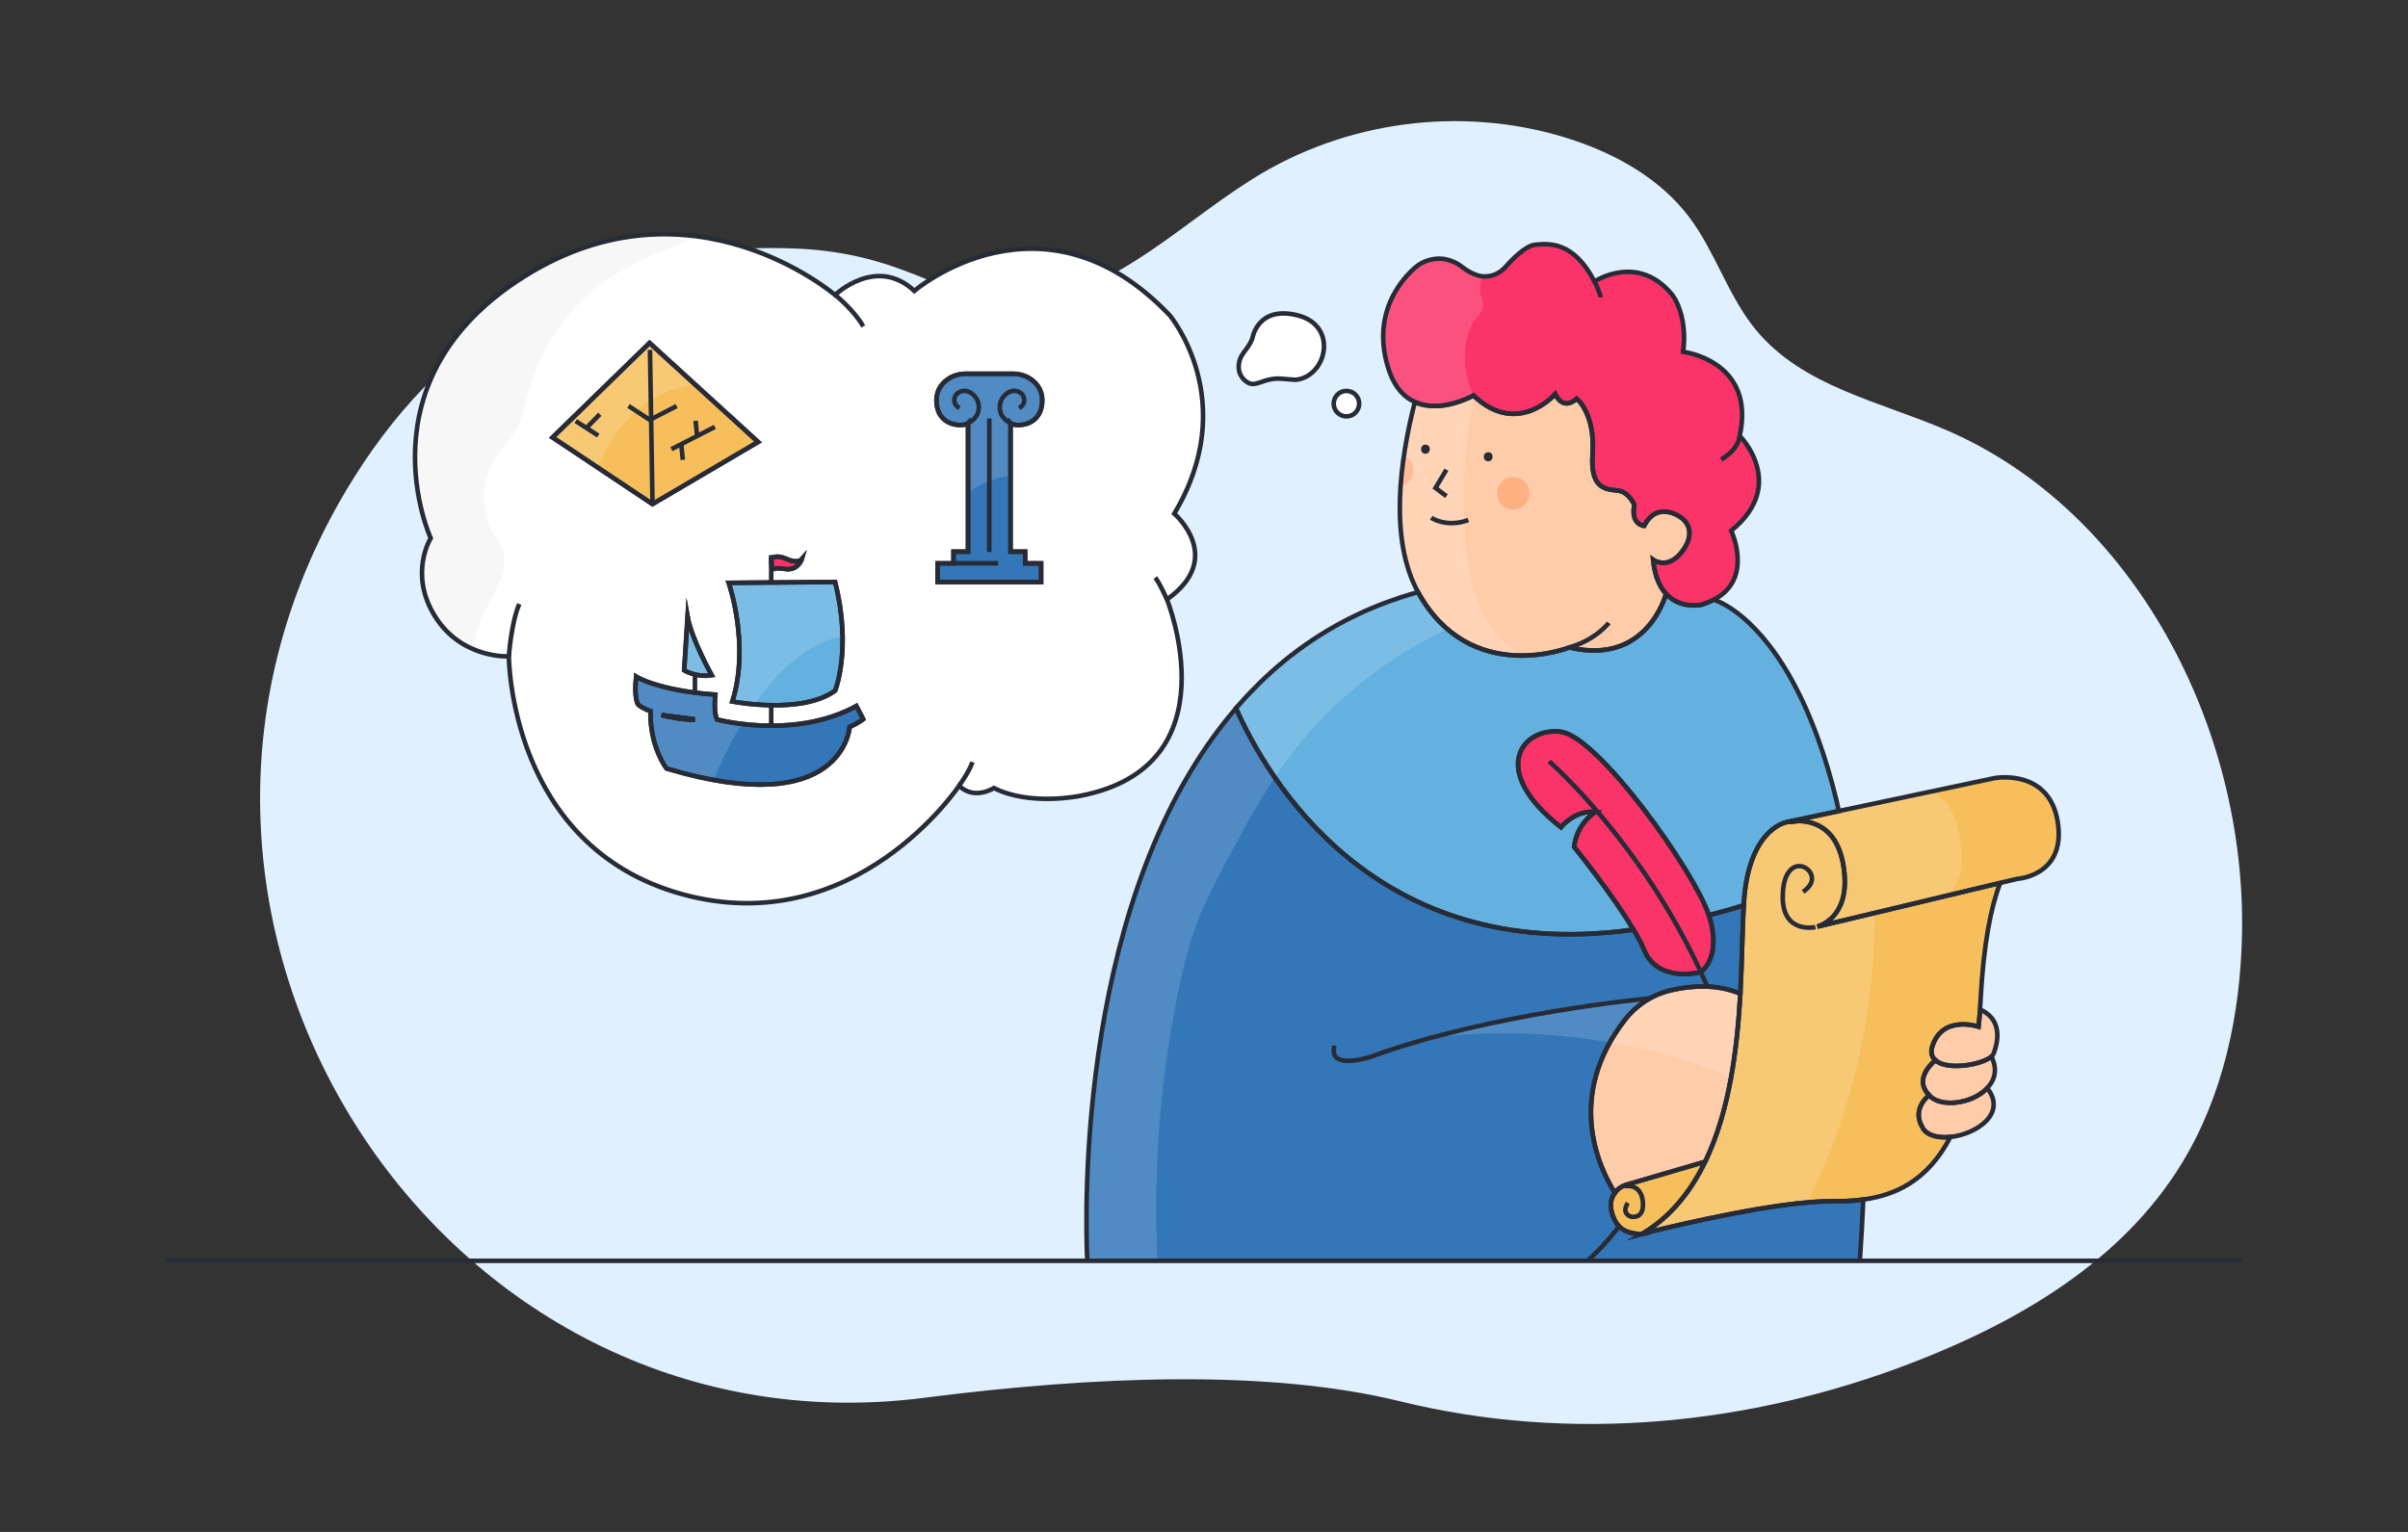 <?xml version="1.0" encoding="utf-8"?>
<!-- Generator: Adobe Illustrator 26.4.1, SVG Export Plug-In . SVG Version: 6.00 Build 0)  -->
<svg version="1.1" id="Capa_1" xmlns="http://www.w3.org/2000/svg" xmlns:xlink="http://www.w3.org/1999/xlink" x="0px" y="0px"
	 viewBox="0 0 264 168" style="enable-background:new 0 0 264 168;" xml:space="preserve">
<rect x="0" y="0" width="264" height="168" fill="#333333" stroke="none"/>
<style type="text/css">
	.st0{fill:#E1F0FF;}
	.st1{fill:#3377B8;}
	.st2{fill:none;}
	.st3{fill:#FFFFFF;}
	.st4{fill:#F7BF5C;}
	.st5{fill:#64B1E0;}
	.st6{fill:#FA3369;}
	.st7{fill:#FFCCAA;}
	.st8{fill:#FFB082;}
	.st9{fill:#F7F7F7;}
	.st10{opacity:0.15;fill:#FFFFFF;}
	.st11{opacity:0.15;}
	.st12{fill:none;stroke:#272B36;stroke-width:0.5;stroke-miterlimit:10;}
	.st13{fill:#272B36;}
</style>
<g>
	<path class="st0" d="M245.8,102.51c-0.18,8.77-2.07,17.65-6.6,25.07c-6.56,10.74-17.9,17.36-29.41,21.81
		c-17.92,6.95-37.7,8.86-56.32,4.28c-14.16-3.48-33.13-2.82-52.14-0.38c-53.18,6.82-91.47-52.61-63.29-99.66
		c9.68-16.17,24.98-27.15,48.8-26.39c13.49,0.43,17.24,6.72,26.17,5.8c9.67-1.01,16.98-9.13,25.43-14.09
		c10.2-5.97,22.84-7.31,34-3.6c4.88,1.62,9.6,4.29,12.76,8.47c2.86,3.8,4.26,8.63,7.27,12.31c5.14,6.29,13.7,7.9,21.04,11.09
		C233.9,56.08,246.27,79.64,245.8,102.51z"/>
</g>
<path class="st1" d="M119.2,138.27c-0.25-5.57-1.06-40.44,16.31-60.6c3.35,7.57,15.14,28.14,43.29,24.32c0.1,0,0.2-0.02,0.29-0.04
	c0.49,0.81,0.89,1.56,1.15,2.2c1.53,3.73,6.22,2.46,6.22,2.46s2.4-1.57,0.89-6.25c1.33-0.33,2.61-0.69,3.82-1.08
	c-0.15,2.42-0.16,5.85-0.37,9.69c-0.2-0.08-0.41-0.16-0.61-0.23c-0.11-0.04-0.21-0.07-0.31-0.1c-0.39-0.12-0.78-0.21-1.18-0.28
	c-0.17-0.04-0.35-0.06-0.52-0.08c-0.16-0.02-0.31-0.04-0.46-0.05c-0.16-0.01-0.32-0.03-0.47-0.03c-0.02-0.01-0.04-0.01-0.07-0.01
	c-0.38-0.01-0.76-0.01-1.13,0.01c-0.12,0-0.23,0.01-0.34,0.02c-0.23,0.02-0.45,0.04-0.67,0.06c-0.16,0.02-0.31,0.04-0.46,0.06
	c-0.5,0.07-0.96,0.16-1.4,0.26c-0.22,0.05-0.42,0.1-0.62,0.17c-0.06,0.02-0.11,0.03-0.16,0.06c-0.22,0.06-0.44,0.15-0.66,0.24
	c-0.14,0.06-0.29,0.13-0.43,0.2c-0.08,0.04-0.16,0.08-0.24,0.12c-0.03,0.01-0.05,0.03-0.09,0.04c-0.02,0.02-0.04,0.03-0.07,0.05
	c0,0-0.01,0-0.02,0c-0.14,0.08-0.27,0.16-0.4,0.25c-0.1,0.06-0.18,0.12-0.27,0.17c-0.13,0.08-0.26,0.17-0.38,0.28
	c-0.09,0.06-0.18,0.13-0.26,0.2c-0.28,0.22-0.54,0.46-0.78,0.72c-0.08,0.07-0.15,0.15-0.21,0.22c-0.16,0.17-0.3,0.34-0.44,0.52
	c-6.59,8.49-2.76,16.34-1.1,18.97c-0.2,0.26-0.34,0.57-0.41,0.91c-0.06,0.35-0.06,0.76,0.06,1.24c0.05,0.17,0.1,0.33,0.16,0.48
	c0.06,0.15,0.12,0.29,0.19,0.41c0,0.01,0,0.02,0.01,0.02c0.07,0.12,0.13,0.23,0.21,0.33c0.07,0.11,0.15,0.21,0.24,0.29
	c0.24,0.26,0.52,0.44,0.84,0.56c0.07,0.04,0.15,0.06,0.23,0.08c0.07,0.03,0.15,0.05,0.23,0.07c0.24,0.06,0.5,0.1,0.77,0.12
	c0.09,0.01,0.18,0.02,0.27,0.02c0.27,0.01,0.67-0.09,1.17-0.28c0.01-0.01,0.02-0.01,0.04-0.01c3.3-0.81,14.13-3.35,19.78-3.31
	c1.12,0.01,2.28-0.02,3.44-0.18c-0.09,2.16-0.22,4.4-0.38,6.71"/>
<path class="st2" d="M197.17,90.03l-1.21,0.11l0.1-0.02c0.03-0.01,0.05-0.01,0.09-0.02C196.35,90.07,196.71,90.02,197.17,90.03z"/>
<path class="st3" d="M128.74,56.33c7.38-12.33-0.48-21.73-0.48-21.73c-13.97-14.72-28.02-2.7-28.02-2.7
	c-4.17-3.9-8.69,0.45-8.69,0.45s-15.72-13.5-34.01-2.07C39.27,41.7,47.22,59.02,47.22,59.02s-2.45,3.93,0.49,8.6
	c2.94,4.67,8.08,4.36,8.08,4.36s0.01,20.85,18.99,26.08c18.97,5.22,30.37-11.89,30.37-11.89c1.69,1.64,3.82,0.25,3.82,0.25
	c3.96,2.01,9.43,0.86,9.43,0.86c16.95-3.22,9.54-21.54,9.54-21.54C134.39,61.17,128.74,56.33,128.74,56.33z M86.23,61.3
	c1.21,0.53,1.61,0.09,1.68,0.01c-0.04,0.14-0.5,1.32-1.89,1.08c0,0-1.03-0.21-1.39,0.11l-0.07-1.2
	C84.55,61.3,84.92,60.72,86.23,61.3z M91.56,63.83c1.85,7.34,0,11.91,0,11.91c-1.84,1.34-4.65,1.64-7,1.6
	c-2.36-0.04-4.27-0.41-4.27-0.41c1.97-6.24-0.4-13.01-0.4-13.01l4.66-0.04L91.56,63.83z M60.58,47.97l10.63-10.36l11.9,10.86
	l-11.58,6.81L60.58,47.97z M78.03,74.05c-1.72,0.27-3.02-0.54-3.02-0.54l0.37-5.88C75.83,70.11,78.03,74.05,78.03,74.05z
	 M93.15,79.73c0,0-0.65,10.36-20.07,4.55c0,0-1.83-2.32-1.77-6.3c0,0-0.73-0.2-1.34-0.7c0,0-0.48-0.55-0.23-3.08
	c0,0,2.4,1.54,8.68,1.98c0,0-0.2,1.89,0.19,2.72c0,0,2.53,0.69,5.94,0.69c2.81,0,6.23-0.47,9.34-2.16l0.75,1.44
	C94.64,78.87,94.11,79.3,93.15,79.73z M114.23,44.3c-0.29,2.69-3.14,2.44-3.44,2.12V60.5h1.6v1.28h1.75v2.05h-11.35v-2.05h1.75V60.5
	h1.59V46.42c-0.3,0.32-3.15,0.56-3.44-2.12c-0.15-1.34,0.48-2.17,1.15-2.66c0.59-0.44,1.31-0.65,2.05-0.65h5.16
	c0.73,0,1.45,0.21,2.05,0.65C113.76,42.13,114.38,42.96,114.23,44.3z"/>
<path class="st2" d="M76.15,78.9c-1.49,0.06-3.61-0.48-3.61-0.48L76.15,78.9z"/>
<path class="st2" d="M91.56,32.34c0,0,2.09,1.68,3.08,3.46"/>
<path class="st2" d="M127.94,65.74c0,0-0.82-1.86-1.29-2.39"/>
<path class="st2" d="M105.15,86.17c0,0,1.04-1.43,1.47-2.59"/>
<path class="st2" d="M55.79,71.98c0,0,0.25-3.68,1.14-5.74"/>
<polygon class="st4" points="83.12,48.47 71.54,55.28 60.58,47.97 71.22,37.61 "/>
<line class="st2" x1="71.26" y1="38.37" x2="71.54" y2="55.28"/>
<polyline class="st2" points="68.91,44.52 71.24,46.05 74.18,44.53 "/>
<line class="st2" x1="63.12" y1="46.18" x2="65.59" y2="47.77"/>
<line class="st2" x1="65.76" y1="45.43" x2="64.25" y2="46.97"/>
<line class="st2" x1="73.61" y1="49.26" x2="78.37" y2="46.82"/>
<line class="st2" x1="76.26" y1="46.15" x2="76.43" y2="47.82"/>
<line class="st2" x1="74.69" y1="48.77" x2="74.86" y2="50.43"/>
<path class="st1" d="M93.89,77.43c-3.1,1.69-6.52,2.16-9.34,2.16c-3.41,0-5.94-0.69-5.94-0.69c-0.4-0.83-0.19-2.72-0.19-2.72
	c-6.28-0.44-8.68-1.98-8.68-1.98c-0.26,2.53,0.23,3.08,0.23,3.08c0.61,0.49,1.34,0.7,1.34,0.7c-0.06,3.99,1.77,6.3,1.77,6.3
	c19.41,5.81,20.07-4.55,20.07-4.55c0.96-0.43,1.49-0.86,1.49-0.86L93.89,77.43z M72.55,78.42l3.61,0.48
	C74.66,78.97,72.55,78.42,72.55,78.42z"/>
<path class="st2" d="M76.15,78.9c-1.49,0.06-3.61-0.48-3.61-0.48L76.15,78.9z"/>
<path class="st5" d="M78.03,74.05c-1.72,0.27-3.02-0.54-3.02-0.54l0.37-5.88C75.83,70.11,78.03,74.05,78.03,74.05z"/>
<path class="st5" d="M91.56,75.74c-1.84,1.34-4.65,1.64-7,1.6c-2.36-0.04-4.27-0.41-4.27-0.41c1.97-6.24-0.4-13.01-0.4-13.01
	l4.66-0.04l7-0.05C93.41,71.16,91.56,75.74,91.56,75.74z"/>
<path class="st2" d="M76.15,78.9c-1.49,0.06-3.61-0.48-3.61-0.48L76.15,78.9z"/>
<path class="st6" d="M87.91,61.31c-0.04,0.14-0.5,1.32-1.89,1.08c0,0-1.03-0.21-1.39,0.11l-0.07-1.2c0,0,0.36-0.57,1.68,0
	C87.44,61.83,87.84,61.39,87.91,61.31z"/>
<path class="st1" d="M110.79,46.42V60.5h1.6v1.28h1.75v2.05h-11.35v-2.05h1.75V60.5h1.59V46.42c-0.3,0.32-3.15,0.56-3.44-2.12
	c-0.15-1.34,0.48-2.17,1.15-2.66c0.59-0.44,1.31-0.65,2.05-0.65h5.16c0.73,0,1.45,0.21,2.05,0.65c0.67,0.49,1.3,1.32,1.15,2.66
	C113.94,46.99,111.09,46.74,110.79,46.42z"/>
<path class="st2" d="M110.79,46.42c0,0-1.23-0.53-1.18-1.83c0.02-0.63,0.37-1.21,0.91-1.53c0.42-0.24,0.98-0.35,1.56,0.19
	c0,0,0.67,0.9-0.35,1.5"/>
<path class="st3" d="M149.01,44.2c0.04,0.77-0.56,1.43-1.33,1.46c-0.77,0.04-1.42-0.56-1.46-1.32c-0.04-0.78,0.56-1.43,1.33-1.47
	C148.32,42.84,148.98,43.43,149.01,44.2z"/>
<path class="st3" d="M142.06,41.65c0,0-0.88-0.05-1.47-0.11c-2.24-0.22-2.95,1.26-4.15,0.15c-0.51-0.48-0.65-1.04-0.63-1.53
	c0.01-0.56,0.22-1.08,0.56-1.52c0.28-0.36,0.71-0.94,0.92-1.48c0,0,0.52-3.71,5.01-2.57C146.77,35.74,145.45,41.31,142.06,41.65z"/>
<path class="st5" d="M201.6,88.95l-5.46,1.16c-0.04,0.01-0.06,0.01-0.09,0.02l-0.1,0.02c0,0-3.84,0.51-4.67,7.75
	c-0.04,0.41-0.09,0.87-0.11,1.38c-1.22,0.39-2.5,0.75-3.83,1.08c-0.01-0.04-0.03-0.08-0.04-0.11c-1.6-4.75-12.04-19.44-16.17-20
	c-4.13-0.56-8.1,4.11,0,10.47c0,0,1.5-1.9,3.77-1.68c0,0-2.05,1.23-2.32,3.84c0,0,4.19,5.18,6.5,9.07c-0.1,0.02-0.19,0.04-0.29,0.04
	c-28.15,3.82-39.95-16.75-43.29-24.32c0.7-0.81,1.42-1.6,2.18-2.34c0.31-0.33,0.62-0.63,0.94-0.93c1.84-1.75,3.87-3.33,6.07-4.73
	c0.28-0.18,0.56-0.35,0.85-0.52c0.09-0.05,0.19-0.11,0.27-0.16c1.09-0.64,2.23-1.23,3.41-1.78c0.11-0.05,0.2-0.1,0.31-0.14
	c0.3-0.13,0.61-0.26,0.92-0.4c0.61-0.26,1.23-0.5,1.88-0.73c0.32-0.11,0.63-0.22,0.96-0.33c0.2-0.08,0.41-0.15,0.63-0.21
	c0.5-0.16,1.02-0.32,1.54-0.46C161.2,75.32,172.07,71,172.07,71c8.55,2.05,10.57-5.84,10.57-5.84l0.04-0.01
	c1.57,1.67,3.79,1.18,3.79,1.18c0.54-0.15,1-0.34,1.4-0.56h0.02c0.04,0.02,0.09,0.03,0.14,0.05c0.54,0.19,1.86,0.78,3.54,2.32
	c0.09,0.08,0.18,0.16,0.26,0.25c0.91,0.86,1.9,1.98,2.92,3.46c0.11,0.14,0.2,0.29,0.31,0.45c0.63,0.93,1.26,2.01,1.89,3.23
	c0.13,0.25,0.26,0.51,0.39,0.78c0.11,0.2,0.2,0.41,0.3,0.62c0.49,1.04,0.97,2.19,1.44,3.44c0.09,0.23,0.18,0.46,0.26,0.7
	c0.71,1.96,1.38,4.17,1.99,6.66C201.41,88.12,201.51,88.52,201.6,88.95z"/>
<path class="st2" d="M197.17,90.03l-1.21,0.11l0.1-0.02c0.03-0.01,0.05-0.01,0.09-0.02C196.35,90.07,196.71,90.02,197.17,90.03z"/>
<path class="st7" d="M190.8,108.97c-0.34,5.96-1.17,12.88-3.86,18.44l-8.6,2.51c-0.53,0.15-0.99,0.47-1.3,0.89
	c-1.66-2.63-5.49-10.47,1.1-18.96c1.25-1.62,3.02-2.77,5.03-3.24C185.27,108.11,188.12,107.85,190.8,108.97z"/>
<path class="st4" d="M186.94,127.4c-0.17,0.35-0.34,0.7-0.53,1.04v0.01c-1.53,2.79-3.56,5.18-6.31,6.82
	c0.07-0.02,0.39-0.1,0.92-0.22c-0.49,0.19-0.9,0.29-1.16,0.28c-1.47-0.07-2.64-0.49-3.15-2.38c-0.12-0.48-0.12-0.89-0.06-1.24
	c0.07-0.34,0.21-0.64,0.41-0.91c0.31-0.42,0.77-0.74,1.3-0.89L186.94,127.4z"/>
<path class="st2" d="M178.08,130.1c0,0,1.81-0.43,2.03,1.64s-1.32,1.68-1.32,1.68s-1.09-0.31-0.32-1.5"/>
<path class="st2" d="M180.91,109.48c0,0-17.51,1.61-30.56,6.39c0,0-4.8,1.63-4.05-1.19"/>
<path class="st2" d="M174.04,138.27c1.83-1.6,3.47-3.78,3.47-3.78"/>
<path class="st2" d="M106.13,46.42c0,0,1.23-0.53,1.18-1.83c-0.02-0.63-0.37-1.21-0.91-1.53c-0.42-0.24-0.98-0.35-1.56,0.19
	c0,0-0.67,0.9,0.35,1.5"/>
<path class="st7" d="M184.56,60.29c-1.63,2.34-3.32,1.1-3.32,1.1c0.15,1.53,0.56,2.61,1.11,3.36c0.11,0.14,0.21,0.27,0.33,0.4
	l-0.04,0.01c0,0-2.02,7.88-10.57,5.84c0,0-10.87,4.33-16.59-6.04c-3.19-5.79-2.02-14.41-0.36-20.88c2.87,1.32,6.43-0.71,6.43-0.71
	c4.84,4.62,8.96-0.15,8.96-0.15c0.96,1.95,2.36,0.5,2.36,0.5s2.05,1.6,1.74,6.08c-0.33,4.48,2.16,3.75,3.13,4.08
	c0.97,0.34,1.45,1.48,1.45,1.48c-0.43,2.19,1.07,2.31,1.07,2.31c1.48-2.88,4.07-0.9,4.07-0.9S186.18,57.95,184.56,60.29z"/>
<circle class="st8" cx="165.9" cy="54.1" r="1.78"/>
<path class="st8" d="M154.95,51.5c-0.03-0.62-0.38-1.16-0.88-1.45c-0.16,1.07-0.28,2.15-0.36,3.23
	C154.46,53.05,154.99,52.32,154.95,51.5z"/>
<polyline class="st2" points="158.58,51.51 157.38,53.51 158.58,54.41 "/>
<path class="st2" d="M156.91,56.78c0,0,1.66,1.14,4.07,0.25"/>
<path class="st6" d="M189.8,58.2c0,0,2.52,5.29-1.91,7.57h-0.02c-0.41,0.22-0.86,0.41-1.4,0.56c0,0-2.22,0.48-3.79-1.18
	c-0.11-0.12-0.22-0.26-0.33-0.4c-0.55-0.75-0.96-1.83-1.11-3.36c0,0,1.69,1.23,3.32-1.1c1.62-2.35-0.25-3.52-0.25-3.52
	s-2.59-1.98-4.07,0.9c0,0-1.5-0.12-1.07-2.31c0,0-0.48-1.14-1.45-1.48c-0.97-0.34-3.46,0.4-3.13-4.08c0.32-4.48-1.74-6.08-1.74-6.08
	s-1.4,1.45-2.36-0.5c0,0-4.12,4.77-8.96,0.15c0,0-3.56,2.04-6.43,0.71c-1.21-0.55-2.29-1.69-2.94-3.84
	c-2.19-7.24,3.3-11.14,3.3-11.14s2.31-1.79,4.89,0.21c0.58,0.45,1.12,0.72,1.6,0.87c1.11,0.36,2.33-0.02,3.09-0.89
	c0.73-0.83,2.21-2.35,3.25-2.45c1.43-0.13,4.19-0.47,6.52,4.03c0,0,4.79-3.2,8.57,1.52c0,0,1.68,2.17,1.15,6.19
	c0,0,8.02,0.97,6.2,9.23C190.77,47.81,196.03,53.16,189.8,58.2z"/>
<path class="st2" d="M174.84,30.87c0,0,0.65,1.44,0.65,1.75"/>
<path class="st2" d="M190.76,47.81c0,0-0.14,1.51-2.06,2.57"/>
<path class="st2" d="M176.38,68.31c0,0-1.45,1.88-4.31,2.68"/>
<path class="st4" d="M219.29,96.83c-1,2.59-1.82,6.61-2.15,12.81c-0.05,0.94-0.11,1.84-0.19,2.71l-0.03,0.24
	c0,0-3.87-1.33-5.03,2.06c-0.26,0.74-0.1,1.27,0.3,1.61c-0.92,0.8-2.15,2.33-0.7,3.84c-0.82,0.71-1.69,1.97-0.67,3.63
	c0.5,0.82,1.71,1.09,3.02,0.95c-2.5,4.81-6.06,6.4-9.56,6.87c-1.16,0.16-2.33,0.19-3.44,0.19c-5.65-0.04-16.49,2.5-19.78,3.31
	c-0.02,0-0.03,0-0.04,0.01c-0.53,0.12-0.85,0.2-0.92,0.22c2.75-1.65,4.79-4.04,6.31-6.82v-0.01c0.19-0.34,0.36-0.69,0.53-1.04
	c2.69-5.55,3.53-12.48,3.86-18.44c0.21-3.84,0.22-7.26,0.37-9.69c0.03-0.51,0.07-0.97,0.11-1.38c0.83-7.24,4.67-7.75,4.67-7.75
	l1.21-0.11c1.52,0.02,4.03,0.63,4.84,4.38c0.04,0.15,0.06,0.31,0.09,0.47c0.87,5.21-2.03,6.48-2.85,6.74l4.29-1.02L219.29,96.83z"/>
<path class="st2" d="M199.03,101.67c0,0-3.59,0.81-3.58-3.31c0.01-1.59,0.38-2.47,0.85-2.95c1.16-1.21,3.08,0.39,2.08,1.73
	c-0.16,0.22-0.39,0.44-0.7,0.67"/>
<path class="st4" d="M221.16,96.38l-1.87,0.45l-15.75,3.76l-4.29,1.02c0.82-0.26,3.72-1.53,2.85-6.74
	c-0.03-0.16-0.05-0.32-0.09-0.47c-0.81-3.75-3.32-4.36-4.84-4.38c-0.46-0.01-0.82,0.04-1.02,0.08l5.46-1.16h0.01l17.06-3.61
	c0,0,5.98-1.11,6.92,4.81C226.54,96.07,221.16,96.38,221.16,96.38z"/>
<path class="st6" d="M186.46,106.61c0,0-4.7,1.27-6.22-2.45c-0.26-0.64-0.66-1.39-1.15-2.2c-2.31-3.9-6.5-9.07-6.5-9.07
	c0.26-2.61,2.32-3.84,2.32-3.84c-2.27-0.22-3.77,1.68-3.77,1.68c-8.1-6.37-4.13-11.03,0-10.47c4.13,0.56,14.57,15.25,16.17,20
	c0.01,0.04,0.03,0.08,0.04,0.11C188.86,105.04,186.46,106.61,186.46,106.61z"/>
<path class="st2" d="M187.21,108.25c-0.01-0.02-0.02-0.04-0.03-0.06c-0.24-0.54-0.48-1.07-0.71-1.59
	c-2.15-4.62-4.59-8.62-6.95-11.95"/>
<path class="st2" d="M169.84,83.49c0.05,0.05,4.62,4.01,9.67,11.15"/>
<path class="st7" d="M213.84,124.69c-1.31,0.14-2.52-0.13-3.02-0.95c-1.02-1.66-0.15-2.92,0.67-3.63c0.02,0.03,0.04,0.04,0.06,0.07
	c0.85,0.83,2.42,0.95,3.87,0.55c0.94-0.26,1.84-0.74,2.45-1.4C220.06,122.12,216.7,124.37,213.84,124.69z"/>
<path class="st7" d="M217.87,119.32c-0.61,0.66-1.51,1.14-2.45,1.4c-1.45,0.41-3.02,0.28-3.87-0.55c-0.03-0.03-0.04-0.04-0.06-0.07
	c-1.45-1.52-0.22-3.04,0.7-3.84c0.82,0.75,2.67,0.75,4.18,0.42c0.84-0.19,1.57-0.48,1.96-0.8
	C219.03,117.26,218.7,118.45,217.87,119.32z"/>
<path class="st7" d="M218.57,115.55c-0.04,0.11-0.13,0.22-0.26,0.34c-0.39,0.33-1.12,0.62-1.96,0.8c-1.51,0.33-3.36,0.33-4.18-0.42
	c-0.4-0.34-0.56-0.87-0.3-1.61c1.16-3.39,5.03-2.06,5.03-2.06l0.03-0.24l0.19-1.64C219.53,111.82,219.09,114.17,218.57,115.55z"/>
<path class="st9" d="M76.79,25.98c-1.18,0.38-2.35,0.8-3.5,1.26c-2.36,0.93-4.68,2.01-6.76,3.46c-3.96,2.76-6.96,6.88-8.37,11.51
	c-0.57,1.89-0.9,3.89-1.96,5.56c-0.59,0.94-1.39,1.74-1.99,2.67c-1.49,2.31-1.58,5.45-0.23,7.84c0.39,0.69,0.89,1.32,1.14,2.07
	c0.74,2.21-0.85,4.44-1.91,6.53c-0.68,1.34-1.14,2.87-1.21,4.37c-1.45-0.6-3.06-1.68-4.29-3.62c-2.95-4.67-0.49-8.6-0.49-8.6
	S39.27,41.7,57.55,30.28C64.59,25.88,71.25,25.17,76.79,25.98z"/>
<path class="st10" d="M76.24,42.19c-1.91,0.23-3.53,0.84-4.89,1.69c-0.58,0.36-1.11,0.76-1.6,1.19c-2.06,1.82-3.38,4.17-4.2,6.22
	l-4.97-3.32l10.63-10.36L76.24,42.19z"/>
<path class="st10" d="M80.07,79.21c-0.12-0.02-0.24-0.04-0.34-0.06c-0.09-0.02-0.18-0.03-0.26-0.05c-0.55-0.11-0.86-0.19-0.86-0.19
	c-0.4-0.83-0.19-2.72-0.19-2.72c-6.28-0.44-8.68-1.98-8.68-1.98c-0.25,2.53,0.23,3.08,0.23,3.08c0.61,0.49,1.34,0.69,1.34,0.69
	c-0.06,3.99,1.77,6.31,1.77,6.31c0.47,0.14,0.93,0.27,1.38,0.39c1.34,0.37,2.59,0.65,3.74,0.87c0.78-1.82,1.82-4.01,3.12-6.16
	C80.85,79.34,80.43,79.27,80.07,79.21z M72.55,78.42l3.6,0.49C74.66,78.97,72.55,78.42,72.55,78.42z"/>
<path class="st10" d="M78.03,74.05c-0.36,0.05-0.71,0.07-1.02,0.04c-0.14,0-0.28-0.02-0.4-0.04c-0.15-0.02-0.29-0.05-0.42-0.08
	c-0.1-0.03-0.18-0.05-0.26-0.07c-0.08-0.03-0.16-0.05-0.23-0.08c-0.44-0.15-0.69-0.31-0.69-0.31l0.37-5.88
	C75.83,70.12,78.03,74.05,78.03,74.05z"/>
<path class="st10" d="M92.37,69.78c-3.93,0.75-7.17,3.88-9.66,7.47H82.7c-0.44-0.04-0.83-0.09-1.17-0.13
	c-0.19-0.02-0.36-0.05-0.51-0.07c-0.46-0.07-0.73-0.12-0.73-0.12c1.96-6.24-0.4-13.01-0.4-13.01l4.66-0.04l7-0.05
	c0.08,0.31,0.15,0.61,0.21,0.9c0.06,0.24,0.1,0.47,0.14,0.7c0.1,0.48,0.18,0.95,0.24,1.41c0.04,0.31,0.08,0.62,0.11,0.92
	c0.03,0.24,0.05,0.47,0.06,0.7c0.02,0.23,0.03,0.46,0.04,0.68C92.37,69.36,92.37,69.57,92.37,69.78z"/>
<path class="st10" d="M114.23,44.3c-0.29,2.69-3.14,2.44-3.44,2.13v5.74c-0.83,0.09-1.61,0.29-2.33,0.58
	c-0.85,0.32-1.63,0.76-2.33,1.28v-7.6c-0.3,0.31-3.15,0.56-3.44-2.13c-0.15-1.34,0.48-2.17,1.15-2.66c0.59-0.44,1.31-0.65,2.04-0.65
	h5.16c0.73,0,1.45,0.21,2.04,0.65C113.75,42.13,114.38,42.96,114.23,44.3z"/>
<path class="st10" d="M190.8,108.97c-0.17,2.99-0.46,6.23-1.06,9.41c-0.94-0.69-2.1-1.13-3.22-1.51c-3.27-1.11-6.62-1.97-10.02-2.55
	c-6.43-1.12-13.02-1.3-19.5-0.54c11.43-3.11,23.43-4.26,23.89-4.3h0.02c0.04-0.03,0.08-0.05,0.12-0.07
	c0.23-0.12,0.45-0.23,0.69-0.33c0.19-0.08,0.39-0.16,0.59-0.22c0.03-0.01,0.06-0.02,0.09-0.03c0.01,0,0.02-0.01,0.03-0.02
	c0.24-0.08,0.49-0.15,0.74-0.21c0.44-0.1,0.91-0.19,1.41-0.26c0.15-0.02,0.3-0.04,0.46-0.06c0.16-0.02,0.33-0.04,0.5-0.05
	c0.09-0.01,0.17-0.01,0.25-0.02c0.45-0.03,0.92-0.03,1.39-0.02c0.1,0.01,0.2,0.02,0.3,0.02c0.08,0.01,0.16,0.01,0.24,0.02
	c0.16,0.01,0.33,0.03,0.5,0.05c0.14,0.02,0.29,0.04,0.44,0.07c0.01,0,0.03,0.01,0.05,0.01c0.25,0.05,0.51,0.1,0.76,0.17
	c0.14,0.03,0.27,0.07,0.41,0.11C190.19,108.73,190.49,108.84,190.8,108.97z"/>
<path class="st10" d="M167.06,71.9c-2.54,0.03-5.64-0.55-8.38-2.9c-7,3.25-13.18,8.29-17.72,14.54c-0.41,0.57-0.81,1.14-1.19,1.72
	c-0.06-0.09-0.13-0.19-0.2-0.28c0.06,0.09,0.12,0.18,0.19,0.28c-1.95,2.93-3.61,6.04-5.27,9.14c-1.08,2.01-2.15,4.03-3,6.15
	c-1.09,2.73-1.79,5.59-2.37,8.47c-1.95,9.61-2.7,19.46-2.23,29.25h-7.69c-0.25-5.57-1.06-40.44,16.31-60.6
	c0.7-0.81,1.42-1.59,2.18-2.33c0.31-0.33,0.62-0.63,0.94-0.93c1.85-1.74,3.87-3.33,6.08-4.72c0.28-0.18,0.56-0.36,0.85-0.52
	c0.08-0.06,0.18-0.11,0.27-0.16c1.09-0.65,2.23-1.24,3.41-1.78c0.11-0.06,0.2-0.1,0.31-0.15c0.3-0.13,0.61-0.26,0.92-0.39
	c0.6-0.26,1.23-0.5,1.87-0.73c0.32-0.12,0.64-0.22,0.96-0.33c0.21-0.08,0.42-0.15,0.63-0.21c0.5-0.16,1.02-0.32,1.54-0.46
	c-3.19-5.79-2.02-14.41-0.36-20.88c-1.21-0.54-2.29-1.69-2.93-3.84c-2.19-7.24,3.29-11.14,3.29-11.14s2.31-1.79,4.9,0.21
	c0.58,0.45,1.12,0.73,1.6,0.88c0.18,0.06,0.36,0.1,0.55,0.11c-0.27,0.73-0.33,1.53-0.12,2.27c0.09,0.31,0.22,0.61,0.21,0.92
	c-0.01,0.67-0.59,1.16-0.98,1.69c-0.4,0.55-0.64,1.2-0.79,1.87c-0.5,2.12-0.22,4.41,0.74,6.36c0.01,0.01,0.01,0.02,0.01,0.03
	l0.01,0.01c-0.91,4.51-1.26,9.13-1.06,13.72c0.02,0.55,0.05,1.11,0.09,1.66c0.25,3.47,0.87,7.05,2.85,9.91
	C164.39,70.05,165.64,71.16,167.06,71.9z"/>
<g class="st11">
	<path class="st3" d="M213.72,97.97c-0.1,0.09-0.21,0.18-0.32,0.27l-7.9,1.89c0.09,10.96-2.46,21.94-7.37,31.74
		c-0.13,0.01-0.27,0.02-0.41,0.04c-0.43,0.04-0.88,0.09-1.33,0.15c-0.19,0.02-0.38,0.04-0.57,0.07c-0.27,0.03-0.55,0.07-0.82,0.11
		c-0.71,0.1-1.42,0.21-2.15,0.34c-1.16,0.19-2.33,0.41-3.46,0.63c-1.4,0.27-2.75,0.56-3.97,0.83c-0.16,0.03-0.31,0.07-0.46,0.1
		c-0.14,0.03-0.28,0.06-0.41,0.09c-0.33,0.08-0.65,0.15-0.95,0.22c-0.29,0.06-0.58,0.13-0.84,0.19c-0.37,0.09-0.7,0.17-1,0.24
		c-0.13,0.03-0.26,0.06-0.37,0.09c-0.12,0.03-0.23,0.05-0.33,0.08c-0.02,0-0.03,0-0.05,0.01c-0.52,0.12-0.84,0.2-0.91,0.22
		c2.75-1.65,4.79-4.04,6.31-6.82v-0.01c0.19-0.35,0.36-0.69,0.53-1.04c1.34-2.77,2.22-5.87,2.8-9.03c0.6-3.18,0.89-6.42,1.06-9.41
		c0.21-3.83,0.22-7.26,0.37-9.69c0.03-0.51,0.07-0.97,0.12-1.38c0.82-7.24,4.67-7.75,4.67-7.75l1.21-0.12
		c-0.46-0.01-0.82,0.05-1.03,0.08l5.46-1.16h0.01l10.19-2.16c0.65,0.31,1.22,0.81,1.65,1.38c0.86,1.16,1.22,2.61,1.45,4.03
		C215.22,94.22,215.2,96.56,213.72,97.97z"/>
</g>
<path class="st12" d="M119.2,138.27c-0.25-5.57-1.06-40.44,16.31-60.6c3.35,7.57,15.14,28.14,43.29,24.32c0.1,0,0.2-0.02,0.29-0.04
	c0.49,0.81,0.89,1.56,1.15,2.2c1.53,3.73,6.22,2.46,6.22,2.46s2.4-1.57,0.89-6.25c1.33-0.33,2.61-0.69,3.82-1.08
	c-0.15,2.42-0.16,5.85-0.37,9.69c-0.2-0.08-0.41-0.16-0.61-0.23c-0.11-0.04-0.21-0.07-0.31-0.1c-0.39-0.12-0.78-0.21-1.18-0.28
	c-0.17-0.04-0.35-0.06-0.52-0.08c-0.16-0.02-0.31-0.04-0.46-0.05c-0.16-0.01-0.32-0.03-0.47-0.03c-0.02-0.01-0.04-0.01-0.07-0.01
	c-0.38-0.01-0.76-0.01-1.13,0.01c-0.12,0-0.23,0.01-0.34,0.02c-0.23,0.02-0.45,0.04-0.67,0.06c-0.16,0.02-0.31,0.04-0.46,0.06
	c-0.5,0.07-0.96,0.16-1.4,0.26c-0.22,0.05-0.42,0.1-0.62,0.17c-0.06,0.02-0.11,0.03-0.16,0.06c-0.22,0.06-0.44,0.15-0.66,0.24
	c-0.14,0.06-0.29,0.13-0.43,0.2c-0.08,0.04-0.16,0.08-0.24,0.12c-0.03,0.01-0.05,0.03-0.09,0.04c-0.02,0.02-0.04,0.03-0.07,0.05
	c0,0-0.01,0-0.02,0c-0.14,0.08-0.27,0.16-0.4,0.25c-0.1,0.06-0.18,0.12-0.27,0.17c-0.13,0.08-0.26,0.17-0.38,0.28
	c-0.09,0.06-0.18,0.13-0.26,0.2c-0.28,0.22-0.54,0.46-0.78,0.72c-0.08,0.07-0.15,0.15-0.21,0.22c-0.16,0.17-0.3,0.34-0.44,0.52
	c-6.59,8.49-2.76,16.34-1.1,18.97c-0.2,0.26-0.34,0.57-0.41,0.91c-0.06,0.35-0.06,0.76,0.06,1.24c0.05,0.17,0.1,0.33,0.16,0.48
	c0.06,0.15,0.12,0.29,0.19,0.41c0,0.01,0,0.02,0.01,0.02c0.07,0.12,0.13,0.23,0.21,0.33c0.07,0.11,0.15,0.21,0.24,0.29
	c0.24,0.26,0.52,0.44,0.84,0.56c0.07,0.04,0.15,0.06,0.23,0.08c0.07,0.03,0.15,0.05,0.23,0.07c0.24,0.06,0.5,0.1,0.77,0.12
	c0.09,0.01,0.18,0.02,0.27,0.02c0.27,0.01,0.67-0.09,1.17-0.28c0.01-0.01,0.02-0.01,0.04-0.01c3.3-0.81,14.13-3.35,19.78-3.31
	c1.12,0.01,2.28-0.02,3.44-0.18c-0.09,2.16-0.22,4.4-0.38,6.71"/>
<path class="st12" d="M197.17,90.03l-1.21,0.11l0.1-0.02c0.03-0.01,0.05-0.01,0.09-0.02C196.35,90.07,196.71,90.02,197.17,90.03z"/>
<path class="st12" d="M128.74,56.33c7.38-12.33-0.48-21.73-0.48-21.73c-13.97-14.72-28.02-2.7-28.02-2.7
	c-4.17-3.9-8.69,0.45-8.69,0.45s-15.72-13.5-34.01-2.07C39.27,41.7,47.22,59.02,47.22,59.02s-2.45,3.93,0.49,8.6
	c2.94,4.67,8.08,4.36,8.08,4.36s0.01,20.85,18.99,26.08c18.97,5.22,30.37-11.89,30.37-11.89c1.69,1.64,3.82,0.25,3.82,0.25
	c3.96,2.01,9.43,0.86,9.43,0.86c16.95-3.22,9.54-21.54,9.54-21.54C134.39,61.17,128.74,56.33,128.74,56.33z M86.23,61.3
	c1.21,0.53,1.61,0.09,1.68,0.01c-0.04,0.14-0.5,1.32-1.89,1.08c0,0-1.03-0.21-1.39,0.11l-0.07-1.2
	C84.55,61.3,84.92,60.72,86.23,61.3z M91.56,63.83c1.85,7.34,0,11.91,0,11.91c-1.84,1.34-4.65,1.64-7,1.6
	c-2.36-0.04-4.27-0.41-4.27-0.41c1.97-6.24-0.4-13.01-0.4-13.01l4.66-0.04L91.56,63.83z M60.58,47.97l10.63-10.36l11.9,10.86
	l-11.58,6.81L60.58,47.97z M78.03,74.05c-1.72,0.27-3.02-0.54-3.02-0.54l0.37-5.88C75.83,70.11,78.03,74.05,78.03,74.05z
	 M93.15,79.73c0,0-0.65,10.36-20.07,4.55c0,0-1.83-2.32-1.77-6.3c0,0-0.73-0.2-1.34-0.7c0,0-0.48-0.55-0.23-3.08
	c0,0,2.4,1.54,8.68,1.98c0,0-0.2,1.89,0.19,2.72c0,0,2.53,0.69,5.94,0.69c2.81,0,6.23-0.47,9.34-2.16l0.75,1.44
	C94.64,78.87,94.11,79.3,93.15,79.73z M114.23,44.3c-0.29,2.69-3.14,2.44-3.44,2.12V60.5h1.6v1.28h1.75v2.05h-11.35v-2.05h1.75V60.5
	h1.59V46.42c-0.3,0.32-3.15,0.56-3.44-2.12c-0.15-1.34,0.48-2.17,1.15-2.66c0.59-0.44,1.31-0.65,2.05-0.65h5.16
	c0.73,0,1.45,0.21,2.05,0.65C113.76,42.13,114.38,42.96,114.23,44.3z"/>
<path class="st12" d="M76.15,78.9c-1.49,0.06-3.61-0.48-3.61-0.48L76.15,78.9z"/>
<path class="st12" d="M91.56,32.34c0,0,2.09,1.68,3.08,3.46"/>
<path class="st12" d="M127.94,65.74c0,0-0.82-1.86-1.29-2.39"/>
<path class="st12" d="M105.15,86.17c0,0,1.04-1.43,1.47-2.59"/>
<path class="st12" d="M55.79,71.98c0,0,0.25-3.68,1.14-5.74"/>
<polygon class="st12" points="83.12,48.47 71.54,55.28 60.58,47.97 71.22,37.61 "/>
<line class="st12" x1="71.26" y1="38.37" x2="71.54" y2="55.28"/>
<polyline class="st12" points="68.91,44.52 71.24,46.05 74.18,44.53 "/>
<line class="st12" x1="63.12" y1="46.18" x2="65.59" y2="47.77"/>
<line class="st12" x1="65.76" y1="45.43" x2="64.25" y2="46.97"/>
<line class="st12" x1="73.61" y1="49.26" x2="78.37" y2="46.82"/>
<line class="st12" x1="76.26" y1="46.15" x2="76.43" y2="47.82"/>
<line class="st12" x1="74.69" y1="48.77" x2="74.86" y2="50.43"/>
<path class="st12" d="M93.89,77.43c-3.1,1.69-6.52,2.16-9.34,2.16c-3.41,0-5.94-0.69-5.94-0.69c-0.4-0.83-0.19-2.72-0.19-2.72
	c-6.28-0.44-8.68-1.98-8.68-1.98c-0.26,2.53,0.23,3.08,0.23,3.08c0.61,0.49,1.34,0.7,1.34,0.7c-0.06,3.99,1.77,6.3,1.77,6.3
	c19.41,5.81,20.07-4.55,20.07-4.55c0.96-0.43,1.49-0.86,1.49-0.86L93.89,77.43z M72.55,78.42l3.61,0.48
	C74.66,78.97,72.55,78.42,72.55,78.42z"/>
<path class="st12" d="M76.15,78.9c-1.49,0.06-3.61-0.48-3.61-0.48L76.15,78.9z"/>
<path class="st12" d="M78.03,74.05c-1.72,0.27-3.02-0.54-3.02-0.54l0.37-5.88C75.83,70.11,78.03,74.05,78.03,74.05z"/>
<path class="st12" d="M91.56,75.74c-1.84,1.34-4.65,1.64-7,1.6c-2.36-0.04-4.27-0.41-4.27-0.41c1.97-6.24-0.4-13.01-0.4-13.01
	l4.66-0.04l7-0.05C93.41,71.16,91.56,75.74,91.56,75.74z"/>
<line class="st12" x1="84.55" y1="79.59" x2="84.55" y2="77.34"/>
<polyline class="st12" points="84.55,63.88 84.55,61.3 84.55,60.87 "/>
<line class="st12" x1="76.19" y1="73.96" x2="76.19" y2="75.96"/>
<path class="st12" d="M76.15,78.9c-1.49,0.06-3.61-0.48-3.61-0.48L76.15,78.9z"/>
<path class="st12" d="M87.91,61.31c-0.04,0.14-0.5,1.32-1.89,1.08c0,0-1.03-0.21-1.39,0.11l-0.07-1.2c0,0,0.36-0.57,1.68,0
	C87.44,61.83,87.84,61.39,87.91,61.31z"/>
<path class="st12" d="M110.79,46.42V60.5h1.6v1.28h1.75v2.05h-11.35v-2.05h1.75V60.5h1.59V46.42c-0.3,0.32-3.15,0.56-3.44-2.12
	c-0.15-1.34,0.48-2.17,1.15-2.66c0.59-0.44,1.31-0.65,2.05-0.65h5.16c0.73,0,1.45,0.21,2.05,0.65c0.67,0.49,1.3,1.32,1.15,2.66
	C113.94,46.99,111.09,46.74,110.79,46.42z"/>
<path class="st12" d="M110.79,46.42c0,0-1.23-0.53-1.18-1.83c0.02-0.63,0.37-1.21,0.91-1.53c0.42-0.24,0.98-0.35,1.56,0.19
	c0,0,0.67,0.9-0.35,1.5"/>
<line class="st12" x1="104.54" y1="61.77" x2="109.43" y2="61.77"/>
<line class="st12" x1="108.46" y1="45.88" x2="108.46" y2="60.55"/>
<path class="st12" d="M149.01,44.2c0.04,0.77-0.56,1.43-1.33,1.46c-0.77,0.04-1.42-0.56-1.46-1.32c-0.04-0.78,0.56-1.43,1.33-1.47
	C148.32,42.84,148.98,43.43,149.01,44.2z"/>
<path class="st12" d="M142.06,41.65c0,0-0.88-0.05-1.47-0.11c-2.24-0.22-2.95,1.26-4.15,0.15c-0.51-0.48-0.65-1.04-0.63-1.53
	c0.01-0.56,0.22-1.08,0.56-1.52c0.28-0.36,0.71-0.94,0.92-1.48c0,0,0.52-3.71,5.01-2.57C146.77,35.74,145.45,41.31,142.06,41.65z"/>
<path class="st12" d="M201.6,88.95l-5.46,1.16c-0.04,0.01-0.06,0.01-0.09,0.02l-0.1,0.02c0,0-3.84,0.51-4.67,7.75
	c-0.04,0.41-0.09,0.87-0.11,1.38c-1.22,0.39-2.5,0.75-3.83,1.08c-0.01-0.04-0.03-0.08-0.04-0.11c-1.6-4.75-12.04-19.44-16.17-20
	c-4.13-0.56-8.1,4.11,0,10.47c0,0,1.5-1.9,3.77-1.68c0,0-2.05,1.23-2.32,3.84c0,0,4.19,5.18,6.5,9.07c-0.1,0.02-0.19,0.04-0.29,0.04
	c-28.15,3.82-39.95-16.75-43.29-24.32c0.7-0.81,1.42-1.6,2.18-2.34c0.31-0.33,0.62-0.63,0.94-0.93c1.84-1.75,3.87-3.33,6.07-4.73
	c0.28-0.18,0.56-0.35,0.85-0.52c0.09-0.05,0.19-0.11,0.27-0.16c1.09-0.64,2.23-1.23,3.41-1.78c0.11-0.05,0.2-0.1,0.31-0.14
	c0.3-0.13,0.61-0.26,0.92-0.4c0.61-0.26,1.23-0.5,1.88-0.73c0.32-0.11,0.63-0.22,0.96-0.33c0.2-0.08,0.41-0.15,0.63-0.21
	c0.5-0.16,1.02-0.32,1.54-0.46C161.2,75.32,172.07,71,172.07,71c8.55,2.05,10.57-5.84,10.57-5.84l0.04-0.01
	c1.57,1.67,3.79,1.18,3.79,1.18c0.54-0.15,1-0.34,1.4-0.56h0.02c0.04,0.02,0.09,0.03,0.14,0.05c0.54,0.19,1.86,0.78,3.54,2.32
	c0.09,0.08,0.18,0.16,0.26,0.25c0.91,0.86,1.9,1.98,2.92,3.46c0.11,0.14,0.2,0.29,0.31,0.45c0.63,0.93,1.26,2.01,1.89,3.23
	c0.13,0.25,0.26,0.51,0.39,0.78c0.11,0.2,0.2,0.41,0.3,0.62c0.49,1.04,0.97,2.19,1.44,3.44c0.09,0.23,0.18,0.46,0.26,0.7
	c0.71,1.96,1.38,4.17,1.99,6.66C201.41,88.12,201.51,88.52,201.6,88.95z"/>
<path class="st12" d="M197.17,90.03l-1.21,0.11l0.1-0.02c0.03-0.01,0.05-0.01,0.09-0.02C196.35,90.07,196.71,90.02,197.17,90.03z"/>
<path class="st12" d="M190.8,108.97c-0.34,5.96-1.17,12.88-3.86,18.44l-8.6,2.51c-0.53,0.15-0.99,0.47-1.3,0.89
	c-1.66-2.63-5.49-10.47,1.1-18.96c1.25-1.62,3.02-2.77,5.03-3.24C185.27,108.11,188.12,107.85,190.8,108.97z"/>
<path class="st12" d="M186.94,127.4c-0.17,0.35-0.34,0.7-0.53,1.04v0.01c-1.53,2.79-3.56,5.18-6.31,6.82
	c0.07-0.02,0.39-0.1,0.92-0.22c-0.49,0.19-0.9,0.29-1.16,0.28c-1.47-0.07-2.64-0.49-3.15-2.38c-0.12-0.48-0.12-0.89-0.06-1.24
	c0.07-0.34,0.21-0.64,0.41-0.91c0.31-0.42,0.77-0.74,1.3-0.89L186.94,127.4z"/>
<path class="st12" d="M178.08,130.1c0,0,1.81-0.43,2.03,1.64s-1.32,1.68-1.32,1.68s-1.09-0.31-0.32-1.5"/>
<path class="st12" d="M180.91,109.48c0,0-17.51,1.61-30.56,6.39c0,0-4.8,1.63-4.05-1.19"/>
<path class="st12" d="M174.04,138.27c1.83-1.6,3.47-3.78,3.47-3.78"/>
<path class="st12" d="M106.13,46.42c0,0,1.23-0.53,1.18-1.83c-0.02-0.63-0.37-1.21-0.91-1.53c-0.42-0.24-0.98-0.35-1.56,0.19
	c0,0-0.67,0.9,0.35,1.5"/>
<path class="st12" d="M184.56,60.29c-1.63,2.34-3.32,1.1-3.32,1.1c0.15,1.53,0.56,2.61,1.11,3.36c0.11,0.14,0.21,0.27,0.33,0.4
	l-0.04,0.01c0,0-2.02,7.88-10.57,5.84c0,0-10.87,4.33-16.59-6.04c-3.19-5.79-2.02-14.41-0.36-20.88c2.87,1.32,6.43-0.71,6.43-0.71
	c4.84,4.62,8.96-0.15,8.96-0.15c0.96,1.95,2.36,0.5,2.36,0.5s2.05,1.6,1.74,6.08c-0.33,4.48,2.16,3.75,3.13,4.08
	c0.97,0.34,1.45,1.48,1.45,1.48c-0.43,2.19,1.07,2.31,1.07,2.31c1.48-2.88,4.07-0.9,4.07-0.9S186.18,57.95,184.56,60.29z"/>
<circle class="st2" cx="165.9" cy="54.1" r="1.78"/>
<path class="st2" d="M154.95,51.5c-0.03-0.62-0.38-1.16-0.88-1.45c-0.16,1.07-0.28,2.15-0.36,3.23
	C154.46,53.05,154.99,52.32,154.95,51.5z"/>
<polyline class="st12" points="158.58,51.51 157.38,53.51 158.58,54.41 "/>
<path class="st12" d="M156.91,56.78c0,0,1.66,1.14,4.07,0.25"/>
<g>
	<g>
		<path class="st13" d="M156.28,49.76c0.64,0,0.64-1,0-1C155.64,48.76,155.63,49.76,156.28,49.76L156.28,49.76z"/>
	</g>
</g>
<g>
	<g>
		<path class="st13" d="M163.16,50.59c0.64,0,0.64-1,0-1C162.51,49.59,162.51,50.59,163.16,50.59L163.16,50.59z"/>
	</g>
</g>
<path class="st12" d="M189.8,58.2c0,0,2.52,5.29-1.91,7.57h-0.02c-0.41,0.22-0.86,0.41-1.4,0.56c0,0-2.22,0.48-3.79-1.18
	c-0.11-0.12-0.22-0.26-0.33-0.4c-0.55-0.75-0.96-1.83-1.11-3.36c0,0,1.69,1.23,3.32-1.1c1.62-2.35-0.25-3.52-0.25-3.52
	s-2.59-1.98-4.07,0.9c0,0-1.5-0.12-1.07-2.31c0,0-0.48-1.14-1.45-1.48c-0.97-0.34-3.46,0.4-3.13-4.08c0.32-4.48-1.74-6.08-1.74-6.08
	s-1.4,1.45-2.36-0.5c0,0-4.12,4.77-8.96,0.15c0,0-3.56,2.04-6.43,0.71c-1.21-0.55-2.29-1.69-2.94-3.84
	c-2.19-7.24,3.3-11.14,3.3-11.14s2.31-1.79,4.89,0.21c0.58,0.45,1.12,0.72,1.6,0.87c1.11,0.36,2.33-0.02,3.09-0.89
	c0.73-0.83,2.21-2.35,3.25-2.45c1.43-0.13,4.19-0.47,6.52,4.03c0,0,4.79-3.2,8.57,1.52c0,0,1.68,2.17,1.15,6.19
	c0,0,8.02,0.97,6.2,9.23C190.77,47.81,196.03,53.16,189.8,58.2z"/>
<path class="st12" d="M174.84,30.87c0,0,0.65,1.44,0.65,1.75"/>
<path class="st12" d="M190.76,47.81c0,0-0.14,1.51-2.06,2.57"/>
<path class="st12" d="M176.38,68.31c0,0-1.45,1.88-4.31,2.68"/>
<path class="st12" d="M219.29,96.83c-1,2.59-1.82,6.61-2.15,12.81c-0.05,0.94-0.11,1.84-0.19,2.71l-0.03,0.24
	c0,0-3.87-1.33-5.03,2.06c-0.26,0.74-0.1,1.27,0.3,1.61c-0.92,0.8-2.15,2.33-0.7,3.84c-0.82,0.71-1.69,1.97-0.67,3.63
	c0.5,0.82,1.71,1.09,3.02,0.95c-2.5,4.81-6.06,6.4-9.56,6.87c-1.16,0.16-2.33,0.19-3.44,0.19c-5.65-0.04-16.49,2.5-19.78,3.31
	c-0.02,0-0.03,0-0.04,0.01c-0.53,0.12-0.85,0.2-0.92,0.22c2.75-1.65,4.79-4.04,6.31-6.82v-0.01c0.19-0.34,0.36-0.69,0.53-1.04
	c2.69-5.55,3.53-12.48,3.86-18.44c0.21-3.84,0.22-7.26,0.37-9.69c0.03-0.51,0.07-0.97,0.11-1.38c0.83-7.24,4.67-7.75,4.67-7.75
	l1.21-0.11c1.52,0.02,4.03,0.63,4.84,4.38c0.04,0.15,0.06,0.31,0.09,0.47c0.87,5.21-2.03,6.48-2.85,6.74l4.29-1.02L219.29,96.83z"/>
<path class="st12" d="M199.03,101.67c0,0-3.59,0.81-3.58-3.31c0.01-1.59,0.38-2.47,0.85-2.95c1.16-1.21,3.08,0.39,2.08,1.73
	c-0.16,0.22-0.39,0.44-0.7,0.67"/>
<path class="st12" d="M221.16,96.38l-1.87,0.45l-15.75,3.76l-4.29,1.02c0.82-0.26,3.72-1.53,2.85-6.74
	c-0.03-0.16-0.05-0.32-0.09-0.47c-0.81-3.75-3.32-4.36-4.84-4.38c-0.46-0.01-0.82,0.04-1.02,0.08l5.46-1.16h0.01l17.06-3.61
	c0,0,5.98-1.11,6.92,4.81C226.54,96.07,221.16,96.38,221.16,96.38z"/>
<path class="st12" d="M186.46,106.61c0,0-4.7,1.27-6.22-2.45c-0.26-0.64-0.66-1.39-1.15-2.2c-2.31-3.9-6.5-9.07-6.5-9.07
	c0.26-2.61,2.32-3.84,2.32-3.84c-2.27-0.22-3.77,1.68-3.77,1.68c-8.1-6.37-4.13-11.03,0-10.47c4.13,0.56,14.57,15.25,16.17,20
	c0.01,0.04,0.03,0.08,0.04,0.11C188.86,105.04,186.46,106.61,186.46,106.61z"/>
<path class="st12" d="M187.21,108.25c-0.01-0.02-0.02-0.04-0.03-0.06c-0.24-0.54-0.48-1.07-0.71-1.59
	c-2.15-4.62-4.59-8.62-6.95-11.95"/>
<path class="st12" d="M169.84,83.49c0.05,0.05,4.62,4.01,9.67,11.15"/>
<path class="st12" d="M213.84,124.69c-1.31,0.14-2.52-0.13-3.02-0.95c-1.02-1.66-0.15-2.92,0.67-3.63c0.02,0.03,0.04,0.04,0.06,0.07
	c0.85,0.83,2.42,0.95,3.87,0.55c0.94-0.26,1.84-0.74,2.45-1.4C220.06,122.12,216.7,124.37,213.84,124.69z"/>
<path class="st12" d="M217.87,119.32c-0.61,0.66-1.51,1.14-2.45,1.4c-1.45,0.41-3.02,0.28-3.87-0.55c-0.03-0.03-0.04-0.04-0.06-0.07
	c-1.45-1.52-0.22-3.04,0.7-3.84c0.82,0.75,2.67,0.75,4.18,0.42c0.84-0.19,1.57-0.48,1.96-0.8
	C219.03,117.26,218.7,118.45,217.87,119.32z"/>
<path class="st12" d="M218.57,115.55c-0.04,0.11-0.13,0.22-0.26,0.34c-0.39,0.33-1.12,0.62-1.96,0.8c-1.51,0.33-3.36,0.33-4.18-0.42
	c-0.4-0.34-0.56-0.87-0.3-1.61c1.16-3.39,5.03-2.06,5.03-2.06l0.03-0.24l0.19-1.64C219.53,111.82,219.09,114.17,218.57,115.55z"/>
<polyline class="st12" points="245.81,138.27 150.99,138.27 145.59,138.27 52.09,138.27 47.21,138.27 21.12,138.27 18.19,138.27 "/>
</svg>
